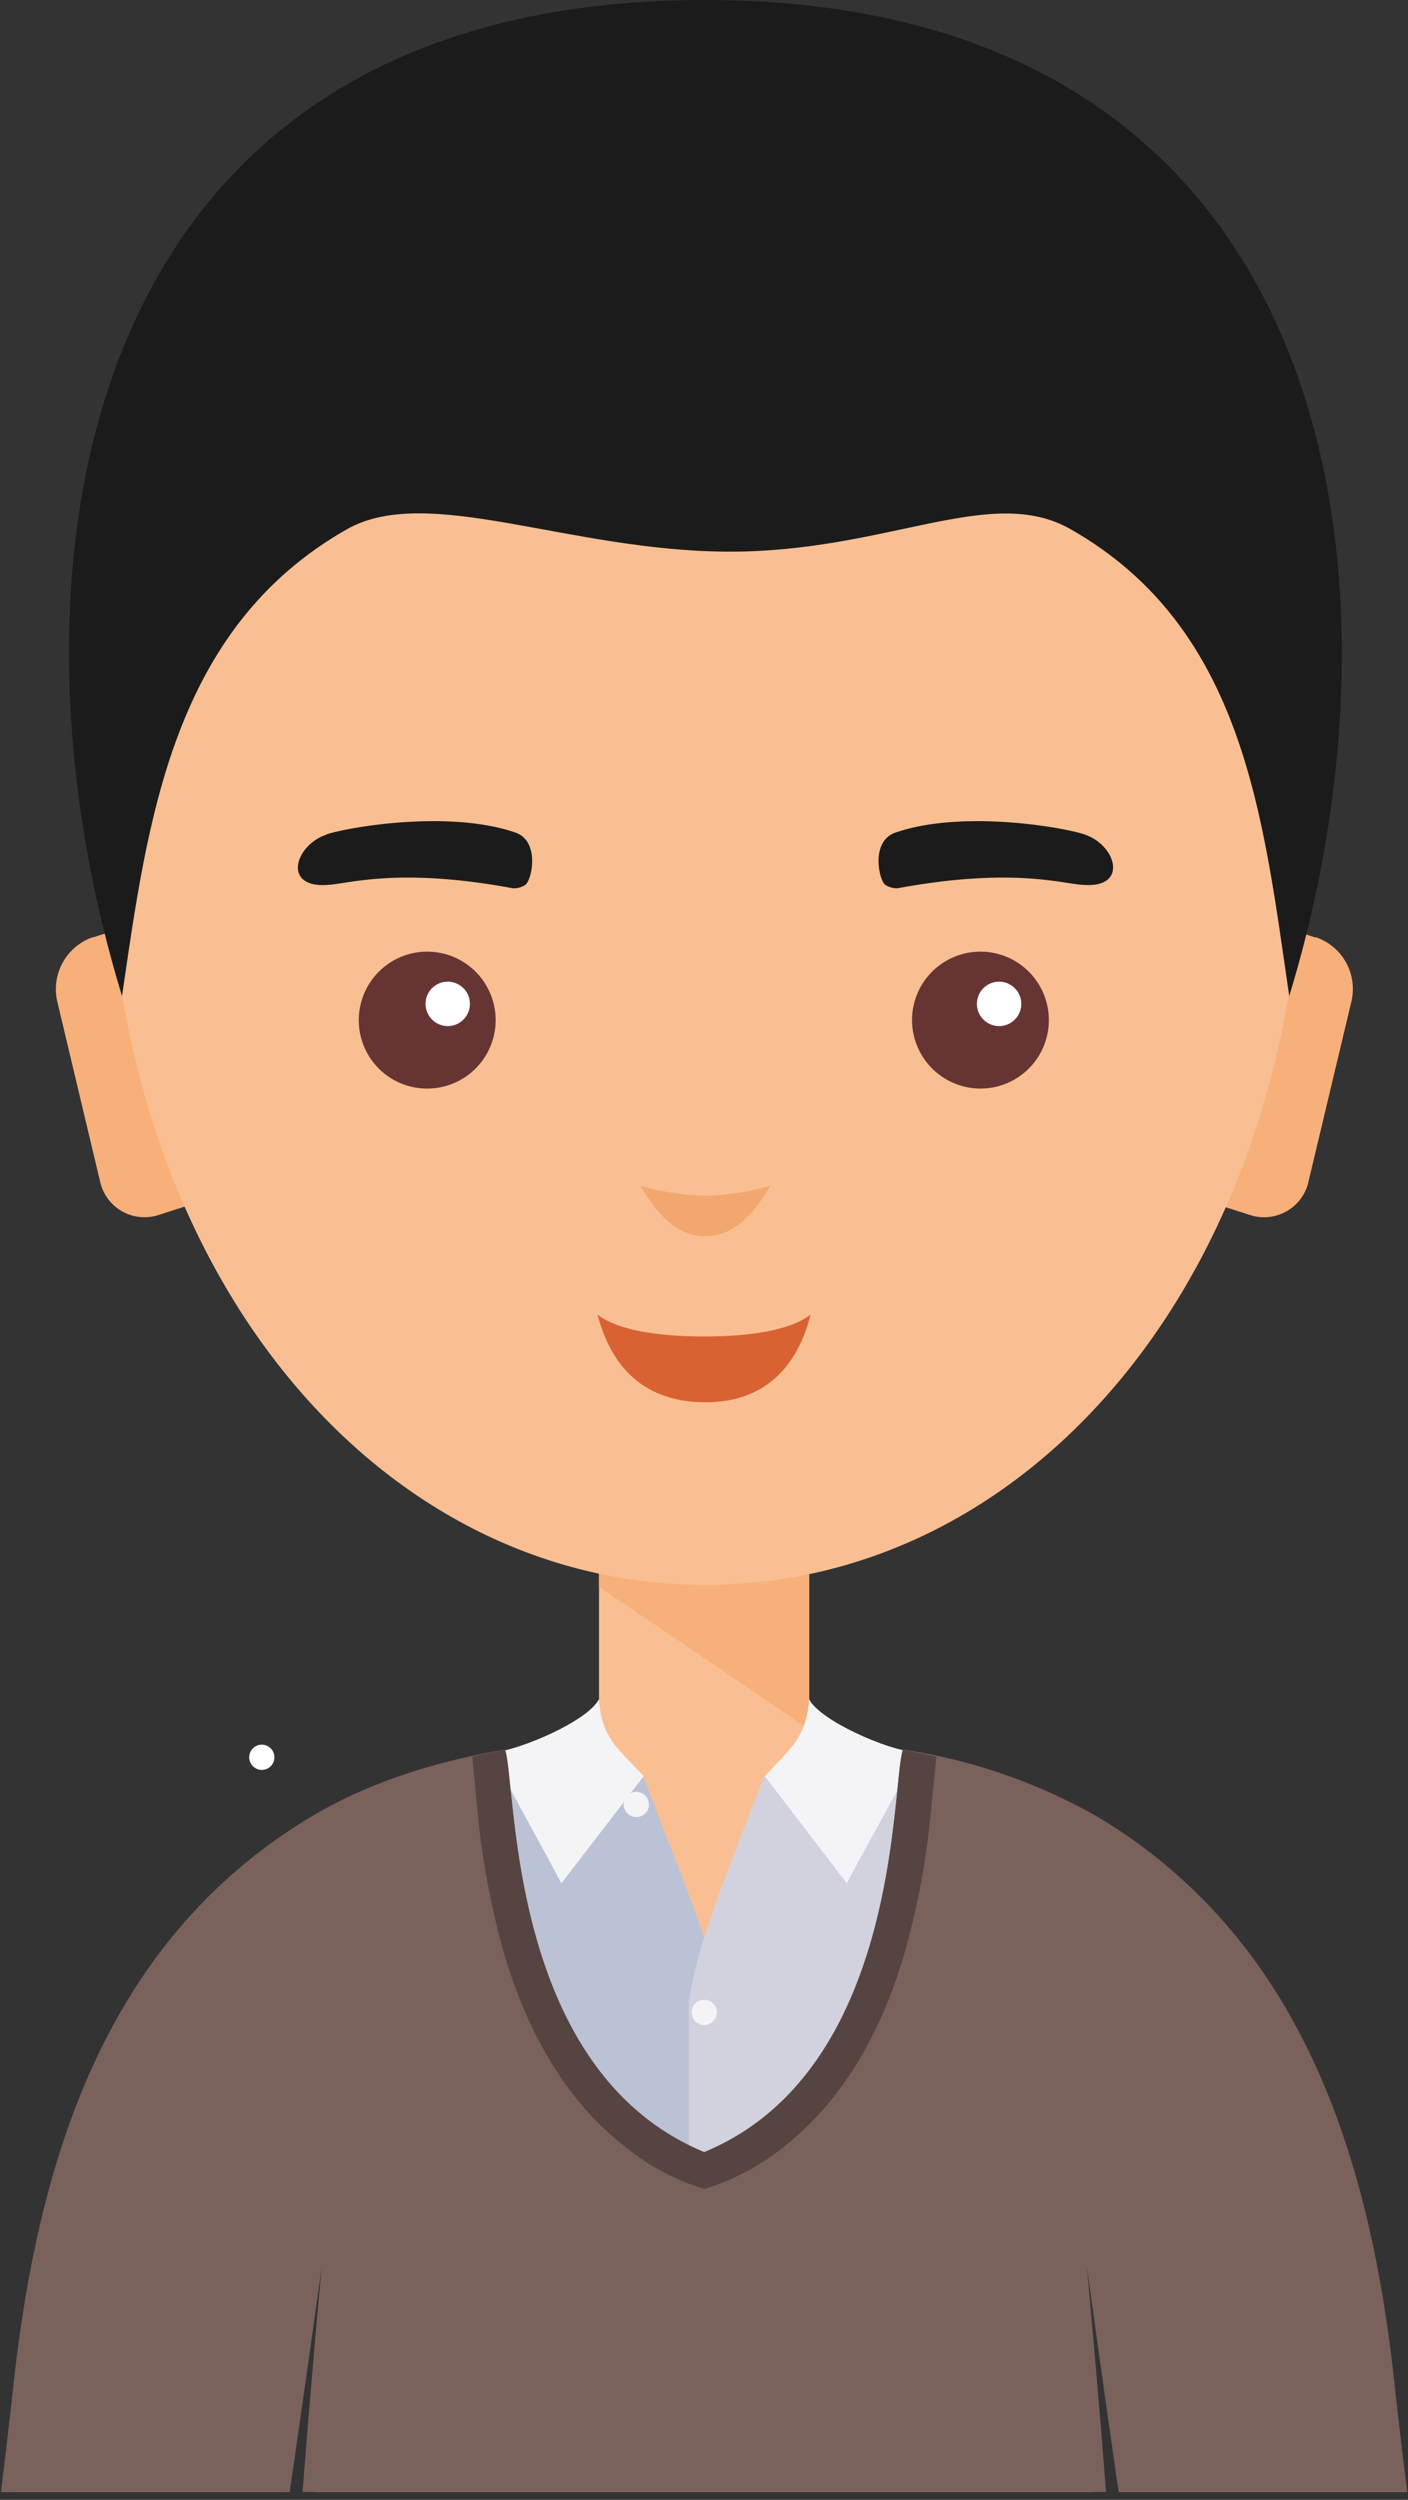 <svg xmlns="http://www.w3.org/2000/svg" xmlns:xlink="http://www.w3.org/1999/xlink" viewBox="0 0 167.52 297.23"><rect x="0" y="0" width="167.52" height="297.23" fill="#333333" stroke="none"/><defs><style>.cls-1{fill:none;}.cls-2{clip-path:url(#clip-path);}.cls-3{fill:#f9bf92;}.cls-10,.cls-11,.cls-12,.cls-13,.cls-14,.cls-3,.cls-4,.cls-5,.cls-7,.cls-8,.cls-9{fill-rule:evenodd;}.cls-4{fill:#f7b07a;}.cls-5{fill:#f2a76e;}.cls-6{fill:#d96233;}.cls-7{fill:#673434;}.cls-8{fill:#fff;}.cls-9{fill:#1b1b1b;}.cls-10{fill:#bcc2d5;}.cls-11{fill:#d2d2de;}.cls-12{fill:#f4f3f6;}.cls-13{fill:#7a615c;}.cls-14{fill:#554441;}</style><clipPath id="clip-path" transform="translate(-45.1 -43.7)"><rect class="cls-1" width="260" height="340"/></clipPath></defs><g id="Capa_2" data-name="Capa 2"><g id="Capa_1-2" data-name="Capa 1"><g class="cls-2"><path class="cls-3" d="M78.63,340.54c1.64-9.81,3.25-19.46,4.85-28.8-.13,10.35-.12,19.83-.08,28.76,30.32-.31,60.64-.47,91-.29,0-8.84,0-18.23-.07-28.47,1.58,9.25,3.17,18.79,4.78,28.5l4.32,0c8.87.07,18,.49,27,.49-1.77-17-3.2-29.43-3.7-32.53-5.33-32.89-29.65-56.81-65.36-57.38V225.11h-25v25.74c-35.71.57-60,24.49-65.36,57.38-.5,3.11-1.93,15.61-3.69,32.67Q63,340.72,78.63,340.54Z" transform="translate(-45.1 -43.7)"/><polygon class="cls-4" points="71.27 186.58 96.27 186.58 96.27 205.63 71.27 188.67 71.27 186.58"/><path class="cls-4" d="M56.16,155.16l5.61-1.82,7.88,33L64,188.15a5.41,5.41,0,0,1-7-4l-5.1-21.43a6.54,6.54,0,0,1,4.25-7.59Z" transform="translate(-45.1 -43.7)"/><path class="cls-4" d="M201.57,155.16,196,153.34l-7.88,33,5.67,1.81a5.41,5.41,0,0,0,7-4l5.11-21.43a6.5,6.5,0,0,0-4.26-7.59Z" transform="translate(-45.1 -43.7)"/><path class="cls-3" d="M129,57.93c39.34,0,71.2,28.8,71.2,82.66s-31.86,91.55-71.2,91.55-71.15-37.7-71.15-91.55S89.72,57.93,129,57.93Z" transform="translate(-45.1 -43.7)"/><path class="cls-5" d="M121.3,184.69a32.12,32.12,0,0,0,7.71,1.19,32.22,32.22,0,0,0,7.76-1.19c-1.92,3.18-4.25,6-7.76,6s-5.79-2.78-7.71-6Z" transform="translate(-45.1 -43.7)"/><path class="cls-6" d="M128.89,202.61c3.58,0,9.76-.34,12.65-2.61-1.65,6.52-5.73,10.49-12.65,10.43s-11-3.91-12.7-10.43c2.9,2.27,9.08,2.61,12.7,2.61Z" transform="translate(-45.1 -43.7)"/><path class="cls-7" d="M96,173.13A8.14,8.14,0,1,0,87.79,165,8.12,8.12,0,0,0,96,173.13Z" transform="translate(-45.1 -43.7)"/><path class="cls-7" d="M161.78,173.13a8.14,8.14,0,1,0-8.17-8.11,8.16,8.16,0,0,0,8.17,8.11Z" transform="translate(-45.1 -43.7)"/><path class="cls-8" d="M164,165.7a2.64,2.64,0,1,0-2.67-2.61A2.64,2.64,0,0,0,164,165.7Z" transform="translate(-45.1 -43.7)"/><path class="cls-8" d="M98.34,165.7a2.64,2.64,0,1,0-2.61-2.61,2.65,2.65,0,0,0,2.61,2.61Z" transform="translate(-45.1 -43.7)"/><path class="cls-9" d="M83.94,142.91c2.55-.85,14.51-2.95,22.45-.23,3,1,2,5.73,1.19,6.24a2.48,2.48,0,0,1-1.42.4c-13.78-2.55-19.56-.51-22.17-.4-5.33.34-3.8-4.76,0-6Z" transform="translate(-45.1 -43.7)"/><path class="cls-9" d="M174.14,142.91c-2.56-.85-14.52-2.95-22.46-.23-3.06,1-2,5.73-1.24,6.24a2.7,2.7,0,0,0,1.41.4c13.84-2.55,19.62-.51,22.23-.4,5.33.34,3.8-4.76.06-6Z" transform="translate(-45.1 -43.7)"/><path class="cls-10" d="M79.41,340.54c1.42-9.72,2.77-19.35,4.07-28.8-.39,9.34-.68,19-.93,28.77q24.36-.25,48.73-.35V282.54c-1.59-7.88-5.39-16.27-9.64-27.66-4.71-1.87-5-2.72-5.28-9.13-1.75,3.29-7.65,5.22-11.16,6.07C64.72,258.51,50.94,291.56,47,327.45c-.47,4.29-1,8.81-1.6,13.48Q62.43,340.72,79.41,340.54Z" transform="translate(-45.1 -43.7)"/><path class="cls-8" d="M76.23,254.14a1.5,1.5,0,1,0-1.48-1.47,1.51,1.51,0,0,0,1.48,1.47Z" transform="translate(-45.1 -43.7)"/><path class="cls-11" d="M175.21,340.22c-.25-9.68-.53-19.23-.91-28.48,1.29,9.35,2.63,18.88,4,28.5l5.07,0c9.48.08,19.2.55,28.88.49-.58-4.61-1.11-9.07-1.58-13.31-3.91-35.89-17.69-68.94-58.17-75.63-3.51-.85-9.41-2.78-11.16-6.07-.17,6.41-.57,7.26-5.28,9.13-6.23,15.82-8.16,21.15-9,26.87v58.43Q151.14,340.08,175.21,340.22Z" transform="translate(-45.1 -43.7)"/><path class="cls-12" d="M120.79,259.75a1.5,1.5,0,1,0-1.48-1.47,1.51,1.51,0,0,0,1.48,1.47Z" transform="translate(-45.1 -43.7)"/><path class="cls-12" d="M136.09,254.88c3.18-3.4,4.94-4.65,5.28-9.13,1.36,2.55,9,5.9,12.81,6.41-1.19,2.55-7.2,13.21-8.33,15.47Z" transform="translate(-45.1 -43.7)"/><path class="cls-13" d="M79.49,340.54c1.34-9.17,2.63-18.28,3.88-27.27-.93,10.1-1.69,19.12-2.31,27.25,31.88-.33,63.76-.51,95.65-.29-.62-8.06-1.38-17-2.29-27,1.22,8.9,2.49,17.91,3.81,27,1.72,0,3.45,0,5.17,0,9.59.08,19.43.56,29.22.49-.58-4.63-1.12-9.11-1.58-13.37-2.89-27-10.94-52.95-35.26-67.58a66.56,66.56,0,0,0-23.25-8.05c-1.41,4-.11,38.1-23.64,47.85-23.58-9.75-22.28-43.88-23.69-47.85-9,1.53-16.78,4.2-23.19,8.05-24.32,14.63-32.37,40.59-35.32,67.58-.47,4.32-1,8.85-1.59,13.54Q62.29,340.72,79.49,340.54Z" transform="translate(-45.1 -43.7)"/><path class="cls-12" d="M121.69,254.88c-3.23-3.4-5-4.65-5.33-9.13-1.36,2.55-9,5.9-12.81,6.41,1.25,2.55,7.2,13.21,8.34,15.47Z" transform="translate(-45.1 -43.7)"/><path class="cls-14" d="M119.09,298.65c-7.2-5.79-11.63-14.23-14.23-23.42a97.48,97.48,0,0,1-2.78-14.51c-.29-2.72-.51-5.5-.8-8.17h0c1.25-.28,2.56-.56,3.92-.79,1.41,4,.11,38.1,23.69,47.85,23.53-9.75,22.23-43.88,23.64-47.85,1.37.23,2.67.51,4,.79h0c-.34,2.67-.51,5.45-.85,8.17a90.35,90.35,0,0,1-2.77,14.51c-2.56,9.19-7,17.63-14.18,23.42a28.54,28.54,0,0,1-9.81,5.32,27.62,27.62,0,0,1-9.8-5.32Z" transform="translate(-45.1 -43.7)"/><path class="cls-12" d="M128.89,284.47a1.5,1.5,0,1,0,0-3,1.5,1.5,0,0,0,0,3Z" transform="translate(-45.1 -43.7)"/><path class="cls-9" d="M59.62,162.13c3.06-21,6-43.71,26.75-55.5,9.59-5.45,26.37,2.6,45.36,2.66s31.24-8.11,40.76-2.66c20.75,11.79,22.9,34.47,26,55.5,15.59-51,5.44-118.43-69.57-118.43S44,111.11,59.62,162.13Z" transform="translate(-45.1 -43.7)"/></g></g></g></svg>